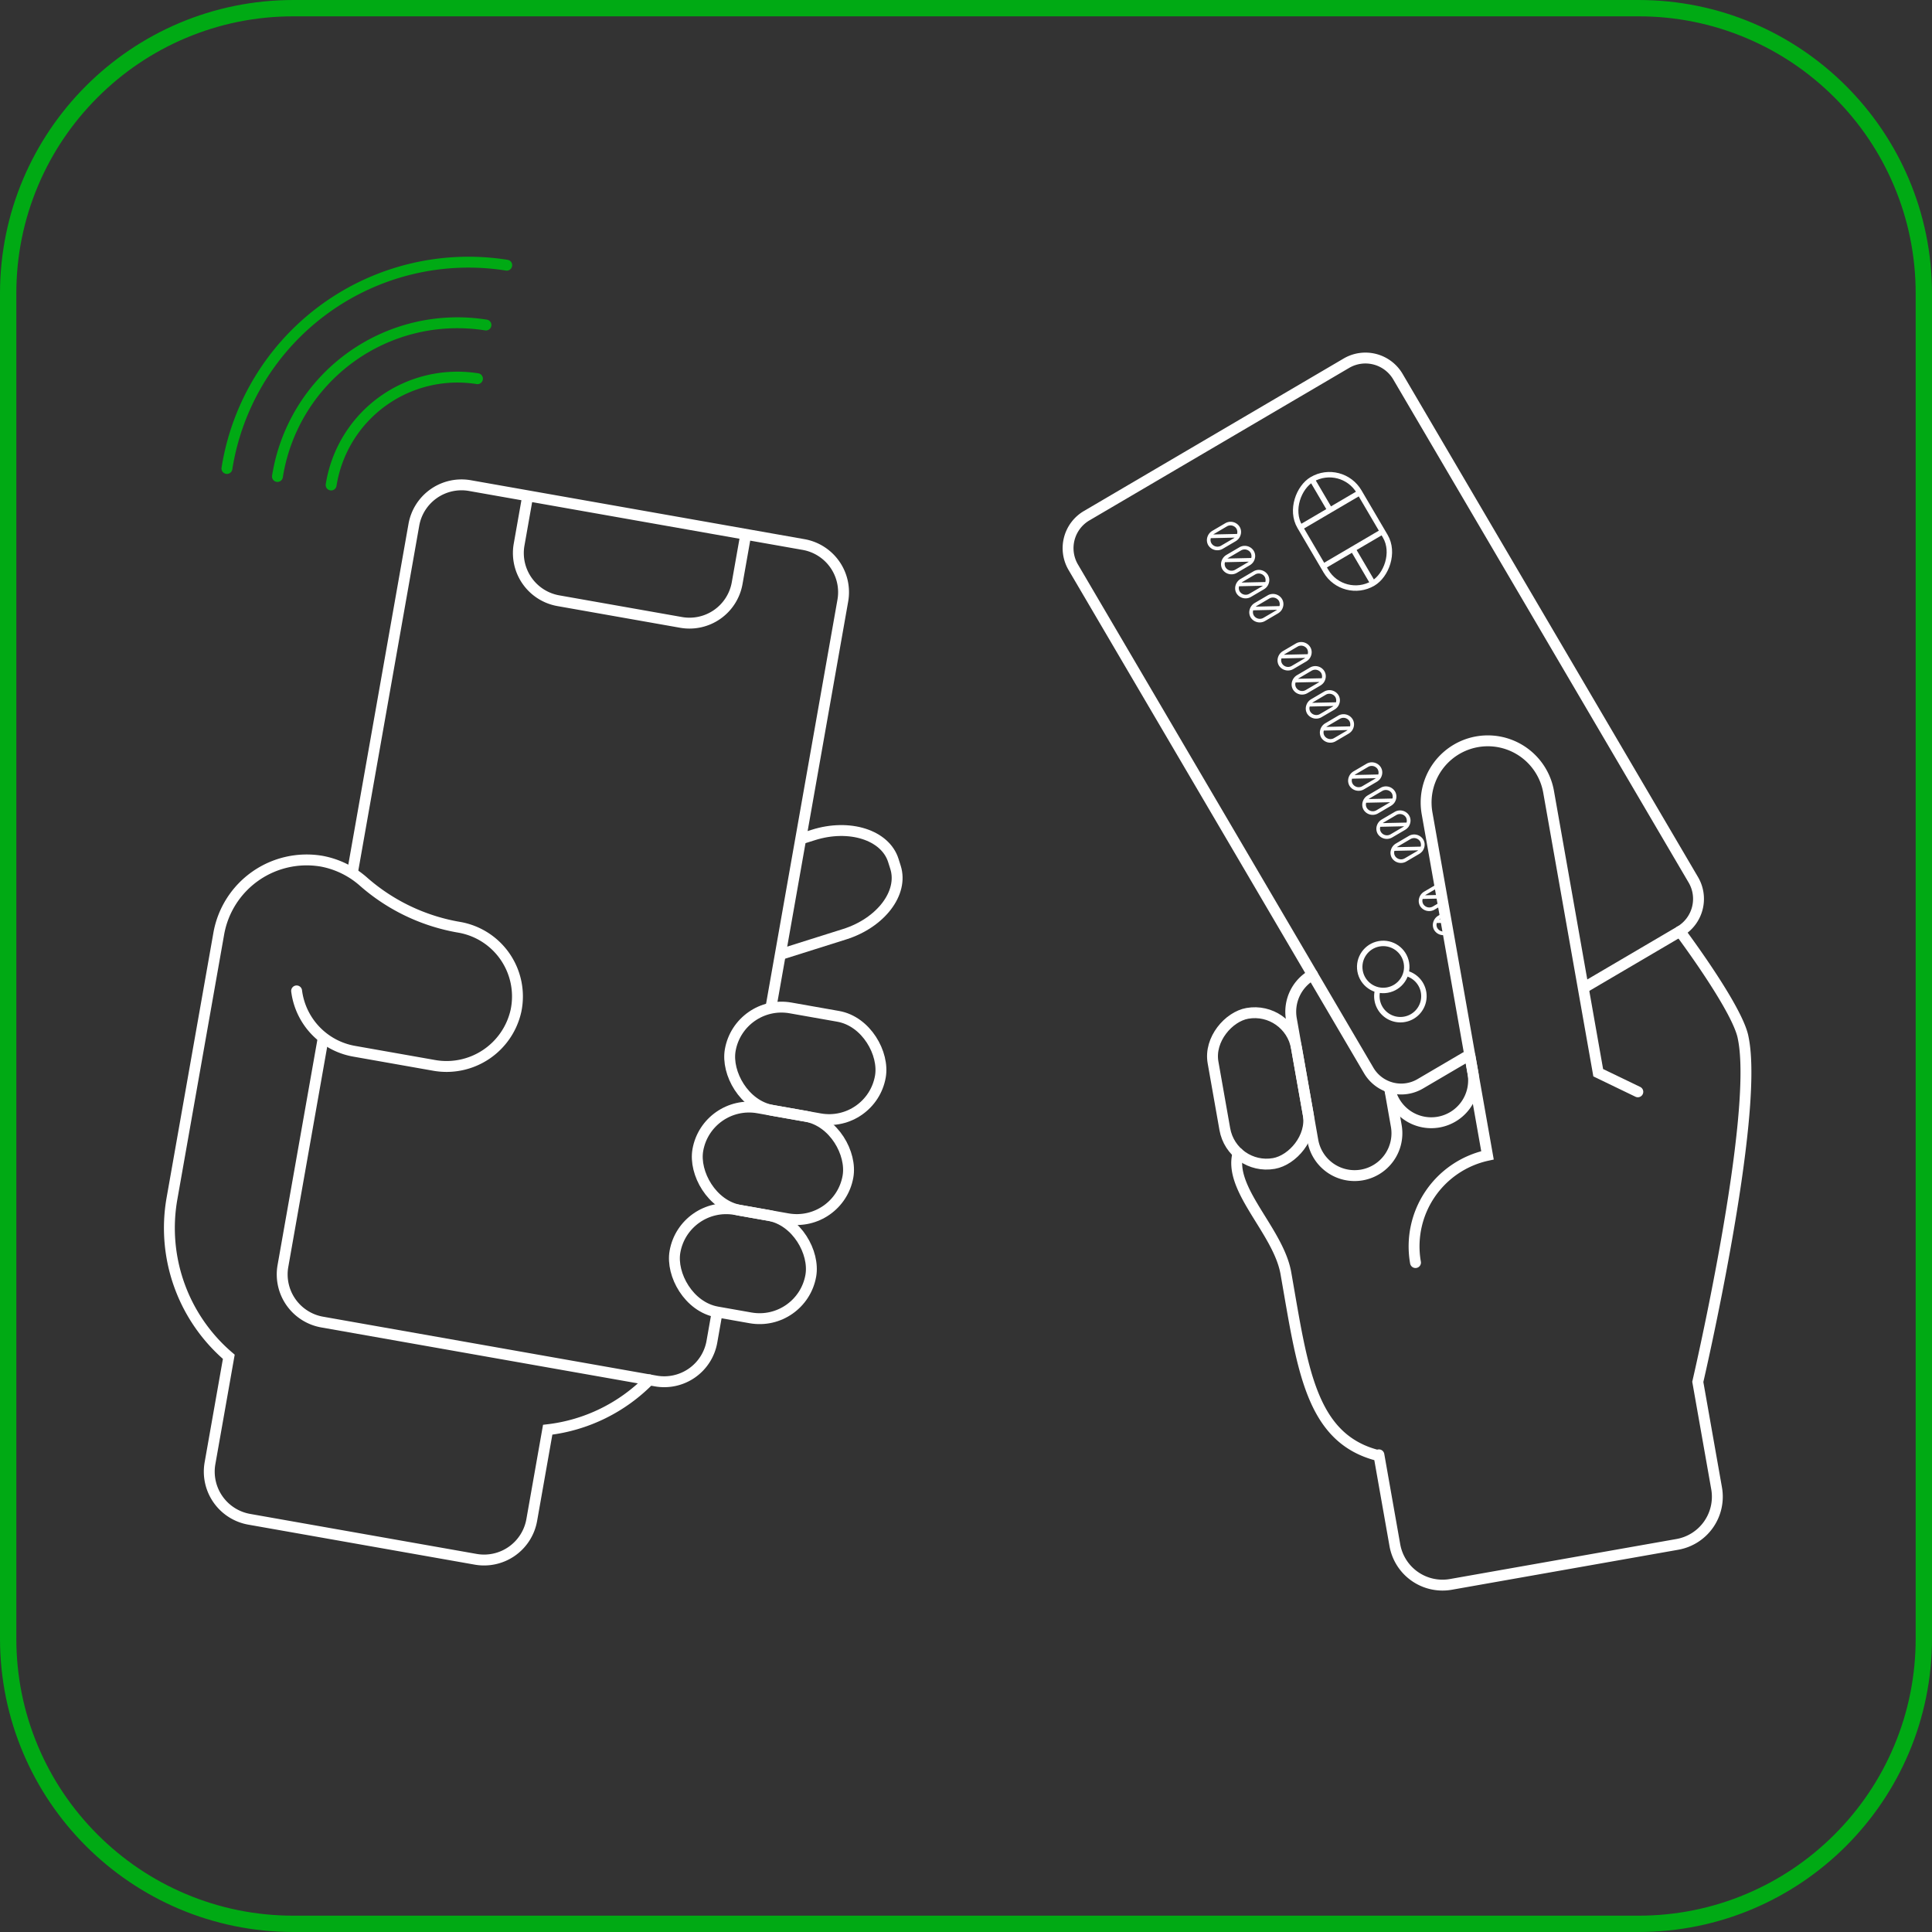 <svg xmlns="http://www.w3.org/2000/svg" width="355" height="355" viewBox="0 0 355 355">
  <rect x="0" y="0" width="355" height="355" fill="#333333" stroke="none"/>
  <g id="Group_725" data-name="Group 725" transform="translate(-332.499 -1284.025)">
    <g id="Path_350" data-name="Path 350" transform="translate(332.499 1284.025)" fill="none">
      <path d="M53.924,0H301.076A53.924,53.924,0,0,1,355,53.924V301.076A53.924,53.924,0,0,1,301.076,355H53.924A53.924,53.924,0,0,1,0,301.076V53.924A53.924,53.924,0,0,1,53.924,0Z" stroke="none"/>
      <path d="M 53.924 3 C 47.048 3 40.379 4.346 34.103 7.001 C 28.039 9.565 22.593 13.238 17.915 17.915 C 13.238 22.593 9.565 28.039 7.001 34.103 C 4.346 40.379 3 47.048 3 53.924 L 3 301.076 C 3 307.952 4.346 314.621 7.001 320.897 C 9.565 326.961 13.238 332.407 17.915 337.085 C 22.593 341.762 28.039 345.435 34.103 347.999 C 40.379 350.654 47.048 352 53.924 352 L 301.076 352 C 307.952 352 314.621 350.654 320.897 347.999 C 326.961 345.435 332.407 341.762 337.085 337.085 C 341.762 332.407 345.435 326.961 347.999 320.897 C 350.654 314.621 352 307.952 352 301.076 L 352 53.924 C 352 47.048 350.654 40.379 347.999 34.103 C 345.435 28.039 341.762 22.593 337.085 17.915 C 332.407 13.238 326.961 9.565 320.897 7.001 C 314.621 4.346 307.952 3 301.076 3 L 53.924 3 M 53.924 3.0517578125e-05 L 301.076 3.0517578125e-05 C 330.857 3.0517578125e-05 355 24.143 355 53.924 L 355 301.076 C 355 330.857 330.857 355 301.076 355 L 53.924 355 C 24.143 355 3.0517578125e-05 330.857 3.0517578125e-05 301.076 L 3.0517578125e-05 53.924 C 3.0517578125e-05 24.143 24.143 3.0517578125e-05 53.924 3.0517578125e-05 Z" stroke="none" fill="#00aa14"/>
    </g>
    <g id="Group_653" data-name="Group 653" transform="matrix(0.985, 0.174, -0.174, 0.985, 388.197, 1367.838)">
      <path id="Path_178" data-name="Path 178" d="M0,73.886v-65A8.891,8.891,0,0,1,8.891,0H71.128A8.891,8.891,0,0,1,80.02,8.891V84.726m0,56.865v5.557a8.891,8.891,0,0,1-8.891,8.891H8.891A8.891,8.891,0,0,1,0,147.147v-42.6M60.348,9.113V0H19.671V9.113A8.891,8.891,0,0,0,28.563,18H51.457A8.891,8.891,0,0,0,60.348,9.113Z" transform="translate(22.228 0)" fill="none" stroke="#fff" stroke-miterlimit="10" stroke-width="2"/>
      <rect id="Rectangle_62" data-name="Rectangle 62" width="28.007" height="19.116" rx="9.558" transform="translate(96.246 84.243)" fill="none" stroke="#fff" stroke-miterlimit="10" stroke-width="2"/>
      <path id="Path_179" data-name="Path 179" d="M0,3.045,2.159,1.92C8.33-1.3,15.173-.377,17.443,3.978L18.06,5.16C20.33,9.514,17.168,15.652,11,18.87L0,24.6" transform="translate(102.248 50.305)" fill="none" stroke="#fff" stroke-miterlimit="10" stroke-width="2"/>
      <rect id="Rectangle_63" data-name="Rectangle 63" width="28.007" height="19.116" rx="9.558" transform="translate(93.579 103.359)" fill="none" stroke="#fff" stroke-miterlimit="10" stroke-width="2"/>
      <rect id="Rectangle_64" data-name="Rectangle 64" width="25.34" height="19.116" rx="9.558" transform="translate(92.69 122.475)" fill="none" stroke="#fff" stroke-miterlimit="10" stroke-width="2"/>
      <path id="Path_180" data-name="Path 180" d="M92.156,83.354a31.181,31.181,0,0,1-16.8,12.27v16.848a8.891,8.891,0,0,1-8.891,8.891H24.228a8.891,8.891,0,0,1-8.891-8.891V92.62A31.1,31.1,0,0,1,0,65.794V52.013m0,.778V16.441A16.4,16.4,0,0,1,16.3,0,16.037,16.037,0,0,1,24.39,2.284,35.733,35.733,0,0,0,42.735,7.558h.609A12.892,12.892,0,0,1,56.231,20.812a13.067,13.067,0,0,1-13.155,12.53H28.229a12.9,12.9,0,0,1-12.318-9.077" transform="translate(0 72.684)" fill="none" stroke="#fff" stroke-linecap="round" stroke-miterlimit="10" stroke-width="2"/>
    </g>
    <g id="Group_658" data-name="Group 658" transform="matrix(0.985, -0.174, 0.174, 0.985, 524.3, 1360.145)">
      <path id="Path_181" data-name="Path 181" d="M56.576,129.478l-9.884,3.676a6.915,6.915,0,0,1-8.892-4.071L.435,28.613A6.916,6.916,0,0,1,4.507,19.72L56.363.435a6.916,6.916,0,0,1,8.892,4.072l37.363,100.47a6.916,6.916,0,0,1-4.072,8.892L79.115,121.1" transform="translate(0 0)" fill="none" stroke="#fff" stroke-miterlimit="10" stroke-width="2"/>
      <g id="Group_654" data-name="Group 654" transform="translate(39.415 106.504)">
        <circle id="Ellipse_2" data-name="Ellipse 2" cx="4.322" cy="4.322" r="4.322" transform="translate(0 0)" fill="none" stroke="#fff" stroke-miterlimit="10" stroke-width="1"/>
        <path id="Path_182" data-name="Path 182" d="M6.049,0A4.322,4.322,0,1,1,.427,2.091" transform="translate(2.168 6.193)" fill="none" stroke="#fff" stroke-miterlimit="10" stroke-width="1"/>
      </g>
      <g id="Group_655" data-name="Group 655" transform="translate(40.507 18.157)">
        <rect id="Rectangle_65" data-name="Rectangle 65" width="22.13" height="12.646" rx="6.323" transform="translate(11.853 0) rotate(69.6)" fill="none" stroke="#fff" stroke-miterlimit="10" stroke-width="1"/>
        <line id="Line_2" data-name="Line 2" x1="11.853" y2="4.408" transform="translate(2.275 6.118)" fill="none" stroke="#fff" stroke-miterlimit="10" stroke-width="1"/>
        <line id="Line_3" data-name="Line 3" x1="11.853" y2="4.408" transform="translate(5.168 13.897)" fill="none" stroke="#fff" stroke-miterlimit="10" stroke-width="1"/>
        <line id="Line_4" data-name="Line 4" x2="2.275" y2="6.118" transform="translate(5.926 2.204)" fill="none" stroke="#fff" stroke-miterlimit="10" stroke-width="1"/>
        <line id="Line_5" data-name="Line 5" x2="2.546" y2="6.845" transform="translate(11.094 16.101)" fill="none" stroke="#fff" stroke-miterlimit="10" stroke-width="1"/>
      </g>
      <g id="Group_657" data-name="Group 657" transform="translate(25.447 25.394)">
        <path id="Path_183" data-name="Path 183" d="M.195,2.09A2.008,2.008,0,0,1,1.314,1.076L3.858.129a1.95,1.95,0,0,1,2.523,1.1,1.835,1.835,0,0,1-.073,1.466,2.03,2.03,0,0,1-.449.611,2.175,2.175,0,0,1-.67.4l-2.544.946a1.964,1.964,0,0,1-2.531-1.1A1.856,1.856,0,0,1,.195,2.09Zm5.494.341a1.286,1.286,0,0,0,.056-.966A1.294,1.294,0,0,0,4.085.74l-2.544.946a.925.925,0,0,0-.163.08ZM2.418,4.043,4.962,3.1a.929.929,0,0,0,.163-.08L.8,2.355a1.177,1.177,0,0,0-.047.963A1.3,1.3,0,0,0,2.418,4.043Z" transform="translate(0 0)" fill="#fff"/>
        <path id="Path_184" data-name="Path 184" d="M.2,2.089A2.006,2.006,0,0,1,1.314,1.075L3.858.129a1.949,1.949,0,0,1,2.522,1.1,1.83,1.83,0,0,1-.073,1.465,2.024,2.024,0,0,1-.449.611,2.182,2.182,0,0,1-.67.4l-2.545.946a1.964,1.964,0,0,1-2.531-1.1A1.854,1.854,0,0,1,.2,2.089Zm5.494.341a1.287,1.287,0,0,0,.056-.966A1.294,1.294,0,0,0,4.086.74l-2.545.946a.945.945,0,0,0-.163.08ZM2.418,4.043,4.962,3.1a.96.96,0,0,0,.163-.08L.805,2.355a1.179,1.179,0,0,0-.047.963A1.3,1.3,0,0,0,2.418,4.043Z" transform="translate(1.786 4.803)" fill="#fff"/>
        <path id="Path_185" data-name="Path 185" d="M.195,2.09A2.007,2.007,0,0,1,1.314,1.075L3.858.129a1.949,1.949,0,0,1,2.523,1.1,1.834,1.834,0,0,1-.073,1.465,2.032,2.032,0,0,1-.449.611,2.188,2.188,0,0,1-.67.4l-2.544.946a1.964,1.964,0,0,1-2.531-1.1A1.856,1.856,0,0,1,.195,2.09Zm5.494.341a1.285,1.285,0,0,0,.056-.966A1.294,1.294,0,0,0,4.085.74l-2.544.946a.946.946,0,0,0-.163.08ZM2.418,4.043,4.962,3.1a.929.929,0,0,0,.163-.08L.805,2.355a1.175,1.175,0,0,0-.047.963A1.3,1.3,0,0,0,2.418,4.043Z" transform="translate(3.572 9.605)" fill="#fff"/>
        <path id="Path_186" data-name="Path 186" d="M.2,2.09A2.009,2.009,0,0,1,1.314,1.075L3.858.129a1.949,1.949,0,0,1,2.522,1.1,1.83,1.83,0,0,1-.073,1.465,2.03,2.03,0,0,1-.449.611,2.2,2.2,0,0,1-.67.4l-2.544.946a1.963,1.963,0,0,1-2.531-1.1A1.853,1.853,0,0,1,.2,2.09Zm5.494.341a1.288,1.288,0,0,0,.056-.966A1.294,1.294,0,0,0,4.086.74l-2.544.946a.949.949,0,0,0-.164.08ZM2.418,4.043,4.962,3.1a.926.926,0,0,0,.163-.08L.805,2.355a1.177,1.177,0,0,0-.047.963A1.3,1.3,0,0,0,2.418,4.043Z" transform="translate(5.358 14.408)" fill="#fff"/>
        <path id="Path_187" data-name="Path 187" d="M.2,2.09A2.008,2.008,0,0,1,1.314,1.075L3.858.129a1.949,1.949,0,0,1,2.523,1.1,1.833,1.833,0,0,1-.073,1.466A2.029,2.029,0,0,1,5.86,3.3a2.188,2.188,0,0,1-.67.4l-2.544.946a1.964,1.964,0,0,1-2.531-1.1A1.854,1.854,0,0,1,.2,2.09Zm5.494.341a1.288,1.288,0,0,0,.056-.966A1.3,1.3,0,0,0,4.085.74l-2.544.946a.945.945,0,0,0-.163.08ZM2.418,4.044,4.962,3.1a.915.915,0,0,0,.163-.08L.805,2.356a1.178,1.178,0,0,0-.047.963A1.3,1.3,0,0,0,2.418,4.044Z" transform="translate(8.93 24.012)" fill="#fff"/>
        <path id="Path_188" data-name="Path 188" d="M.195,2.09A2.008,2.008,0,0,1,1.314,1.075L3.858.129a1.95,1.95,0,0,1,2.523,1.1,1.835,1.835,0,0,1-.073,1.466,2.031,2.031,0,0,1-.449.611,2.185,2.185,0,0,1-.67.4l-2.544.946a1.964,1.964,0,0,1-2.531-1.1A1.856,1.856,0,0,1,.195,2.09Zm5.494.341a1.285,1.285,0,0,0,.056-.966A1.294,1.294,0,0,0,4.085.74l-2.544.946a.929.929,0,0,0-.163.08ZM2.418,4.044,4.962,3.1a.931.931,0,0,0,.163-.08L.8,2.356a1.177,1.177,0,0,0-.047.963A1.3,1.3,0,0,0,2.418,4.044Z" transform="translate(10.716 28.815)" fill="#fff"/>
        <path id="Path_189" data-name="Path 189" d="M.2,2.09A2.008,2.008,0,0,1,1.314,1.075L3.858.129a1.949,1.949,0,0,1,2.522,1.1,1.83,1.83,0,0,1-.073,1.465,2.03,2.03,0,0,1-.449.611,2.207,2.207,0,0,1-.67.4l-2.545.946a1.964,1.964,0,0,1-2.531-1.1A1.853,1.853,0,0,1,.2,2.09Zm5.494.341a1.288,1.288,0,0,0,.056-.966A1.294,1.294,0,0,0,4.086.74l-2.545.946a.944.944,0,0,0-.163.08ZM2.418,4.044,4.962,3.1a.927.927,0,0,0,.163-.08L.805,2.356a1.179,1.179,0,0,0-.047.963A1.3,1.3,0,0,0,2.418,4.044Z" transform="translate(12.502 33.617)" fill="#fff"/>
        <path id="Path_190" data-name="Path 190" d="M.195,2.09A2.009,2.009,0,0,1,1.314,1.075L3.858.129a1.949,1.949,0,0,1,2.523,1.1,1.834,1.834,0,0,1-.073,1.465,2.033,2.033,0,0,1-.449.611,2.2,2.2,0,0,1-.67.4l-2.544.946a1.963,1.963,0,0,1-2.531-1.1A1.855,1.855,0,0,1,.195,2.09Zm5.494.341a1.286,1.286,0,0,0,.056-.966A1.294,1.294,0,0,0,4.085.74l-2.544.946a.939.939,0,0,0-.163.08ZM2.418,4.044,4.962,3.1a.93.93,0,0,0,.163-.08L.805,2.356a1.175,1.175,0,0,0-.047.963A1.3,1.3,0,0,0,2.418,4.044Z" transform="translate(14.288 38.42)" fill="#fff"/>
        <path id="Path_191" data-name="Path 191" d="M.195,2.09A2.008,2.008,0,0,1,1.314,1.076L3.858.129a1.95,1.95,0,0,1,2.523,1.1,1.833,1.833,0,0,1-.073,1.466,2.044,2.044,0,0,1-.449.611,2.2,2.2,0,0,1-.67.4l-2.544.946a1.963,1.963,0,0,1-2.531-1.1A1.856,1.856,0,0,1,.195,2.09Zm5.494.341a1.285,1.285,0,0,0,.056-.967A1.294,1.294,0,0,0,4.085.74l-2.544.946a.98.98,0,0,0-.163.08ZM2.418,4.043,4.962,3.1a.9.9,0,0,0,.163-.08L.805,2.355a1.177,1.177,0,0,0-.047.963A1.3,1.3,0,0,0,2.418,4.043Z" transform="translate(17.86 48.025)" fill="#fff"/>
        <path id="Path_192" data-name="Path 192" d="M.2,2.09A2.007,2.007,0,0,1,1.314,1.075L3.858.129a1.949,1.949,0,0,1,2.522,1.1,1.833,1.833,0,0,1-.072,1.466,2.042,2.042,0,0,1-.449.611,2.2,2.2,0,0,1-.67.4l-2.544.946a1.963,1.963,0,0,1-2.531-1.1A1.855,1.855,0,0,1,.2,2.09Zm5.494.341a1.289,1.289,0,0,0,.056-.967A1.294,1.294,0,0,0,4.085.74l-2.544.946a.953.953,0,0,0-.164.08ZM2.418,4.044,4.962,3.1a.9.9,0,0,0,.163-.08L.805,2.355a1.178,1.178,0,0,0-.047.964A1.3,1.3,0,0,0,2.418,4.044Z" transform="translate(19.646 52.828)" fill="#fff"/>
        <path id="Path_193" data-name="Path 193" d="M.195,2.09A2.008,2.008,0,0,1,1.314,1.076L3.858.129a1.95,1.95,0,0,1,2.523,1.1,1.832,1.832,0,0,1-.073,1.466,2.037,2.037,0,0,1-.449.611,2.192,2.192,0,0,1-.67.4l-2.544.946a1.964,1.964,0,0,1-2.531-1.1A1.856,1.856,0,0,1,.195,2.09Zm5.494.341a1.288,1.288,0,0,0,.056-.966A1.3,1.3,0,0,0,4.085.74l-2.544.946a.908.908,0,0,0-.163.08ZM2.418,4.044,4.962,3.1a.9.9,0,0,0,.164-.08L.805,2.356a1.179,1.179,0,0,0-.047.963A1.3,1.3,0,0,0,2.418,4.044Z" transform="translate(21.432 57.63)" fill="#fff"/>
        <path id="Path_194" data-name="Path 194" d="M.2,2.09A2.005,2.005,0,0,1,1.314,1.075L3.859.129a1.949,1.949,0,0,1,2.522,1.1,1.83,1.83,0,0,1-.073,1.465,2.03,2.03,0,0,1-.449.611,2.2,2.2,0,0,1-.67.4l-2.545.946a1.964,1.964,0,0,1-2.531-1.1A1.853,1.853,0,0,1,.2,2.09Zm5.494.341a1.288,1.288,0,0,0,.056-.966A1.294,1.294,0,0,0,4.086.74l-2.545.946a.946.946,0,0,0-.163.08ZM2.418,4.043,4.962,3.1a.933.933,0,0,0,.163-.08L.805,2.355a1.179,1.179,0,0,0-.047.963A1.3,1.3,0,0,0,2.418,4.043Z" transform="translate(23.218 62.433)" fill="#fff"/>
        <g id="Group_656" data-name="Group 656" transform="translate(26.79 72.044)">
          <path id="Path_195" data-name="Path 195" d="M2.645,4.648l1.916-.712v-.7l-2.143.8a1.3,1.3,0,0,1-1.66-.725,1.177,1.177,0,0,1,.047-.963l3.756.575V2.251L1.378,1.76a.989.989,0,0,1,.164-.08L4.086.734a1.307,1.307,0,0,1,.475-.08V0a2.029,2.029,0,0,0-.7.123l-2.544.946A2.01,2.01,0,0,0,.2,2.084,1.852,1.852,0,0,0,.114,3.552,1.963,1.963,0,0,0,2.645,4.648Z" transform="translate(0 0)" fill="#fff"/>
          <path id="Path_196" data-name="Path 196" d="M2.775,3.378l-.357.133A1.3,1.3,0,0,1,.758,2.786a1.178,1.178,0,0,1,.047-.964l1.969.3V1.449l-1.4-.216a.974.974,0,0,1,.163-.08L2.775.695V0L1.314.543A2.01,2.01,0,0,0,.195,1.557,1.856,1.856,0,0,0,.114,3.026a1.963,1.963,0,0,0,2.531,1.1l.13-.048Z" transform="translate(1.786 5.329)" fill="#fff"/>
        </g>
      </g>
      <rect id="Rectangle_66" data-name="Rectangle 66" width="28.007" height="15.559" rx="7.78" transform="translate(9.897 142.886) rotate(-90)" fill="none" stroke="#fff" stroke-linecap="round" stroke-miterlimit="10" stroke-width="2"/>
      <path id="Path_197" data-name="Path 197" d="M15.559,22.913v7.113a7.78,7.78,0,0,1-7.78,7.78h0A7.78,7.78,0,0,1,0,30.026V7.354A7.783,7.783,0,0,1,5.235,0" transform="translate(25.457 109.97)" fill="none" stroke="#fff" stroke-linecap="round" stroke-miterlimit="10" stroke-width="2"/>
      <path id="Path_198" data-name="Path 198" d="M15.559,0V3.184a7.78,7.78,0,0,1-7.78,7.78h0A7.78,7.78,0,0,1,0,3.184" transform="translate(41.016 129.699)" fill="none" stroke="#fff" stroke-linecap="round" stroke-miterlimit="10" stroke-width="2"/>
      <path id="Path_199" data-name="Path 199" d="M0,92.245a17.109,17.109,0,0,1,16.449-17.1V11.336a11.336,11.336,0,1,1,22.672,0V63.741l6.553,4.72" transform="translate(40.127 73.091)" fill="none" stroke="#fff" stroke-linecap="round" stroke-miterlimit="10" stroke-width="2"/>
      <path id="Path_200" data-name="Path 200" d="M.685,26C-2.314,32.19,5.5,41.336,5.5,49.244c0,17.608-.931,30.767,11.024,36.007,0-2.185,0,16.673,0,16.673a8.891,8.891,0,0,0,8.891,8.891H67.652a8.891,8.891,0,0,0,8.891-8.891V82.071S96.182,36.057,95.748,21.311C95.759,15.9,87.707,0,87.707,0" transform="translate(10.839 113.869)" fill="none" stroke="#fff" stroke-linecap="round" stroke-miterlimit="10" stroke-width="2"/>
    </g>
    <g id="Group_659" data-name="Group 659" transform="translate(381.227 1325.723) rotate(9)">
      <path id="Path_201" data-name="Path 201" d="M0,44.937A44.937,44.937,0,0,1,44.937,0" transform="translate(0 0)" fill="none" stroke="#00aa14" stroke-linecap="round" stroke-miterlimit="10" stroke-width="2"/>
      <path id="Path_202" data-name="Path 202" d="M0,33.482A33.482,33.482,0,0,1,33.482,0" transform="translate(9.399 11.455)" fill="none" stroke="#00aa14" stroke-linecap="round" stroke-miterlimit="10" stroke-width="2"/>
      <path id="Path_203" data-name="Path 203" d="M0,23.5A23.5,23.5,0,0,1,23.5,0" transform="translate(19.385 21.441)" fill="none" stroke="#00aa14" stroke-linecap="round" stroke-miterlimit="10" stroke-width="2"/>
    </g>
  </g>
</svg>
